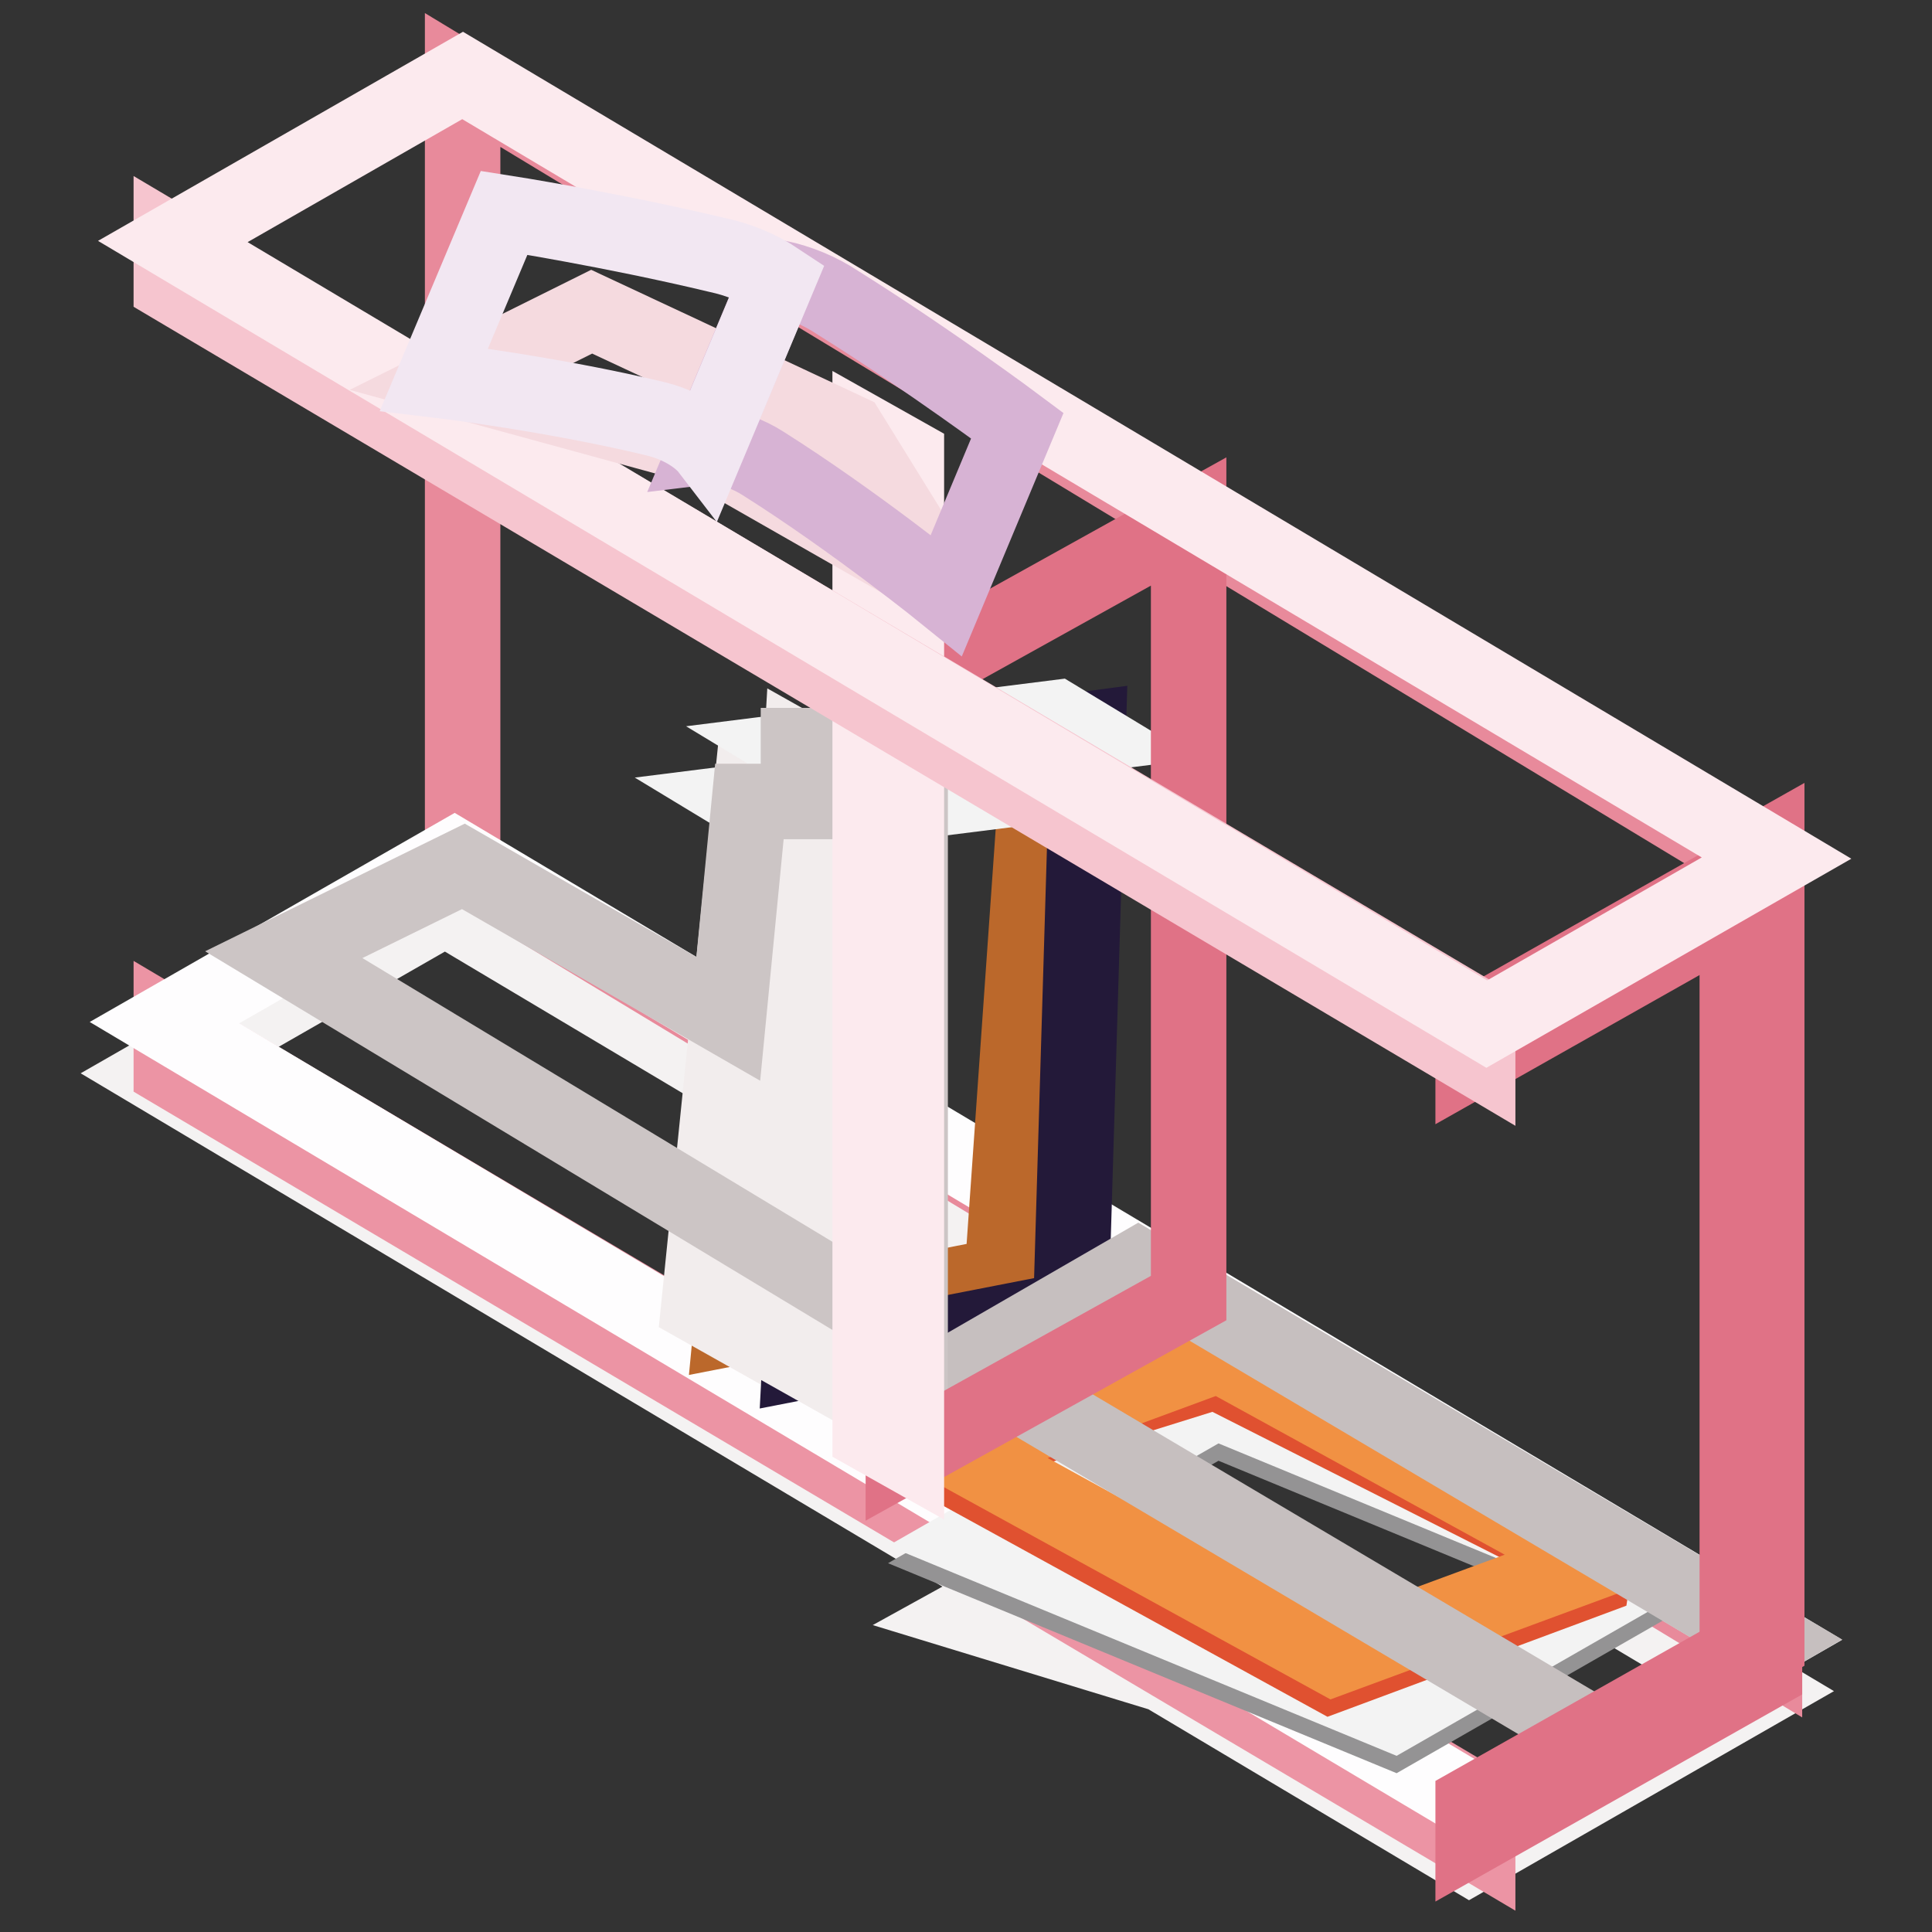 <?xml version="1.0" encoding="utf-8"?>
<!-- Svg Vector Icons : http://www.onlinewebfonts.com/icon -->
<!DOCTYPE svg PUBLIC "-//W3C//DTD SVG 1.1//EN" "http://www.w3.org/Graphics/SVG/1.1/DTD/svg11.dtd">
<svg version="1.1" xmlns="http://www.w3.org/2000/svg" xmlns:xlink="http://www.w3.org/1999/xlink" x="0px" y="0px" viewBox="0 0 256 256" enable-background="new 0 0 256 256" xml:space="preserve">
<rect x="0" y="0" width="256" height="256" fill="#333333" stroke="none"/>
<g> <path stroke-width="10" fill-opacity="0" stroke="#f4f2f2"  d="M233.1,224L59,120.3l-38.4,22L194.7,246L233.1,224z M180.8,230l-52.4-16l9.6-5.3L180.8,230L180.8,230z"/> <path stroke-width="10" fill-opacity="0" stroke="#e88a9b"  d="M233.7,114.9L61.3,10.6v103.8l172.5,104.3V114.9z"/> <path stroke-width="10" fill-opacity="0" stroke="#ec94a4"  d="M195.8,238.7L22.7,136.1v5.7l173.1,102.6L195.8,238.7L195.8,238.7L195.8,238.7z"/> <path stroke-width="10" fill-opacity="0" stroke="#fefdfe"  d="M234.2,217.2L60.2,113.5l-38.4,22l174.1,103.7L234.2,217.2z"/> <path stroke-width="10" fill-opacity="0" stroke="#949394"  d="M216.8,211l-55.7-23l-32.1,18.4l55.7,23L216.8,211z"/> <path stroke-width="10" fill-opacity="0" stroke="#f3f3f3"  d="M216.8,208.7l-55.7-23l-32.1,18.4l55.7,23L216.8,208.7z"/> <path stroke-width="10" fill-opacity="0" stroke="#e05130"  d="M211,209.1l0.3-2l-50.2-25.4l-34,10.6l-0.7,2.3l49.9,27.4L211,209.1z"/> <path stroke-width="10" fill-opacity="0" stroke="#f19143"  d="M211.4,206.9l-49.9-27.4l-34.7,12.8l49.9,27.4L211.4,206.9z"/> <path stroke-width="10" fill-opacity="0" stroke="#bb682b"  d="M137.4,103.4l-34,4.5L96.9,176l35.9-7L137.4,103.4L137.4,103.4z"/> <path stroke-width="10" fill-opacity="0" stroke="#f2eded"  d="M104.2,109l-4.8-2.7l-6.8,66.8l4.8,2.7L104.2,109L104.2,109z"/> <path stroke-width="10" fill-opacity="0" stroke="#f3f3f3"  d="M137,104.2l-3.8-2.3l-34.2,4.3l3.8,2.3L137,104.2L137,104.2z"/> <path stroke-width="10" fill-opacity="0" stroke="#231939"  d="M144.2,96.6l-34,4.5l-4.2,79.4l35.9-7L144.2,96.6L144.2,96.6z"/> <path stroke-width="10" fill-opacity="0" stroke="#f2eded"  d="M111,102.2l-4.8-2.7l-4.5,78.1l4.8,2.7L111,102.2z"/> <path stroke-width="10" fill-opacity="0" stroke="#f3f3f3"  d="M143.8,97.4l-3.8-2.3l-34.2,4.3l3.8,2.3L143.8,97.4z"/> <path stroke-width="10" fill-opacity="0" stroke="#c6bfbf"  d="M234.2,217.2l-83.4-49.4l-22.5,13l83.4,49.4L234.2,217.2z"/> <path stroke-width="10" fill-opacity="0" stroke="#ccc5c5"  d="M120.6,96.1l-4.6-2.8v5.5h-10.2v7.4h-6.5L96.5,135l-35.1-20.2l-23.8,11.7l83,50.1V96.1z"/> <path stroke-width="10" fill-opacity="0" stroke="#e07286"  d="M157.5,69.1l-37.8,21l0,102.9l37.8-21L157.5,69.1z"/> <path stroke-width="10" fill-opacity="0" stroke="#fceaee"  d="M120.1,60.4l-4.8-2.7v132.4l4.8,2.7V60.4z"/> <path stroke-width="10" fill-opacity="0" stroke="#e07286"  d="M233.8,217.1l-38.6,21.8v4.5l38.6-21.8V217.1z M233.8,114.1l-38.6,21.8v4.5l38.6-21.8V114.1z"/> <path stroke-width="10" fill-opacity="0" stroke="#f6c5cf"  d="M195.8,134.7L22.7,32.1v5.7l173.1,102.6L195.8,134.7L195.8,134.7z"/> <path stroke-width="10" fill-opacity="0" stroke="#e07286"  d="M234.1,112.3l-3.9,2.2l0,105.5l3.9-2.2L234.1,112.3z"/> <path stroke-width="10" fill-opacity="0" stroke="#fceaee"  d="M235.4,113.7L61.3,10L22.9,32L197,135.7L235.4,113.7L235.4,113.7z"/> <path stroke-width="10" fill-opacity="0" stroke="#f5dadf"  d="M124.9,77.4L93.2,59.3l-32.9-9l18.1-9l34,15.9L124.9,77.4L124.9,77.4z"/> <path stroke-width="10" fill-opacity="0" stroke="#d7b3d4"  d="M134.8,56.4c0,0-11.5-8.6-23.8-16.3c-2.4-1.6-5.1-2.7-7.9-3.3l-9.4,22.4c0,0,3.3-0.4,7.4,2.2 c12.2,7.7,24.3,17.5,24.3,17.5L134.8,56.4z"/> <path stroke-width="10" fill-opacity="0" stroke="#f2e7f2"  d="M66.8,28.2c0,0,14.1,2.2,28.3,5.6c2.8,0.6,5.5,1.7,7.9,3.3l-9.3,22.2c0,0-2-2.6-6.8-3.8 c-14.1-3.4-29.4-5.2-29.4-5.2L66.8,28.2z"/></g>
</svg>